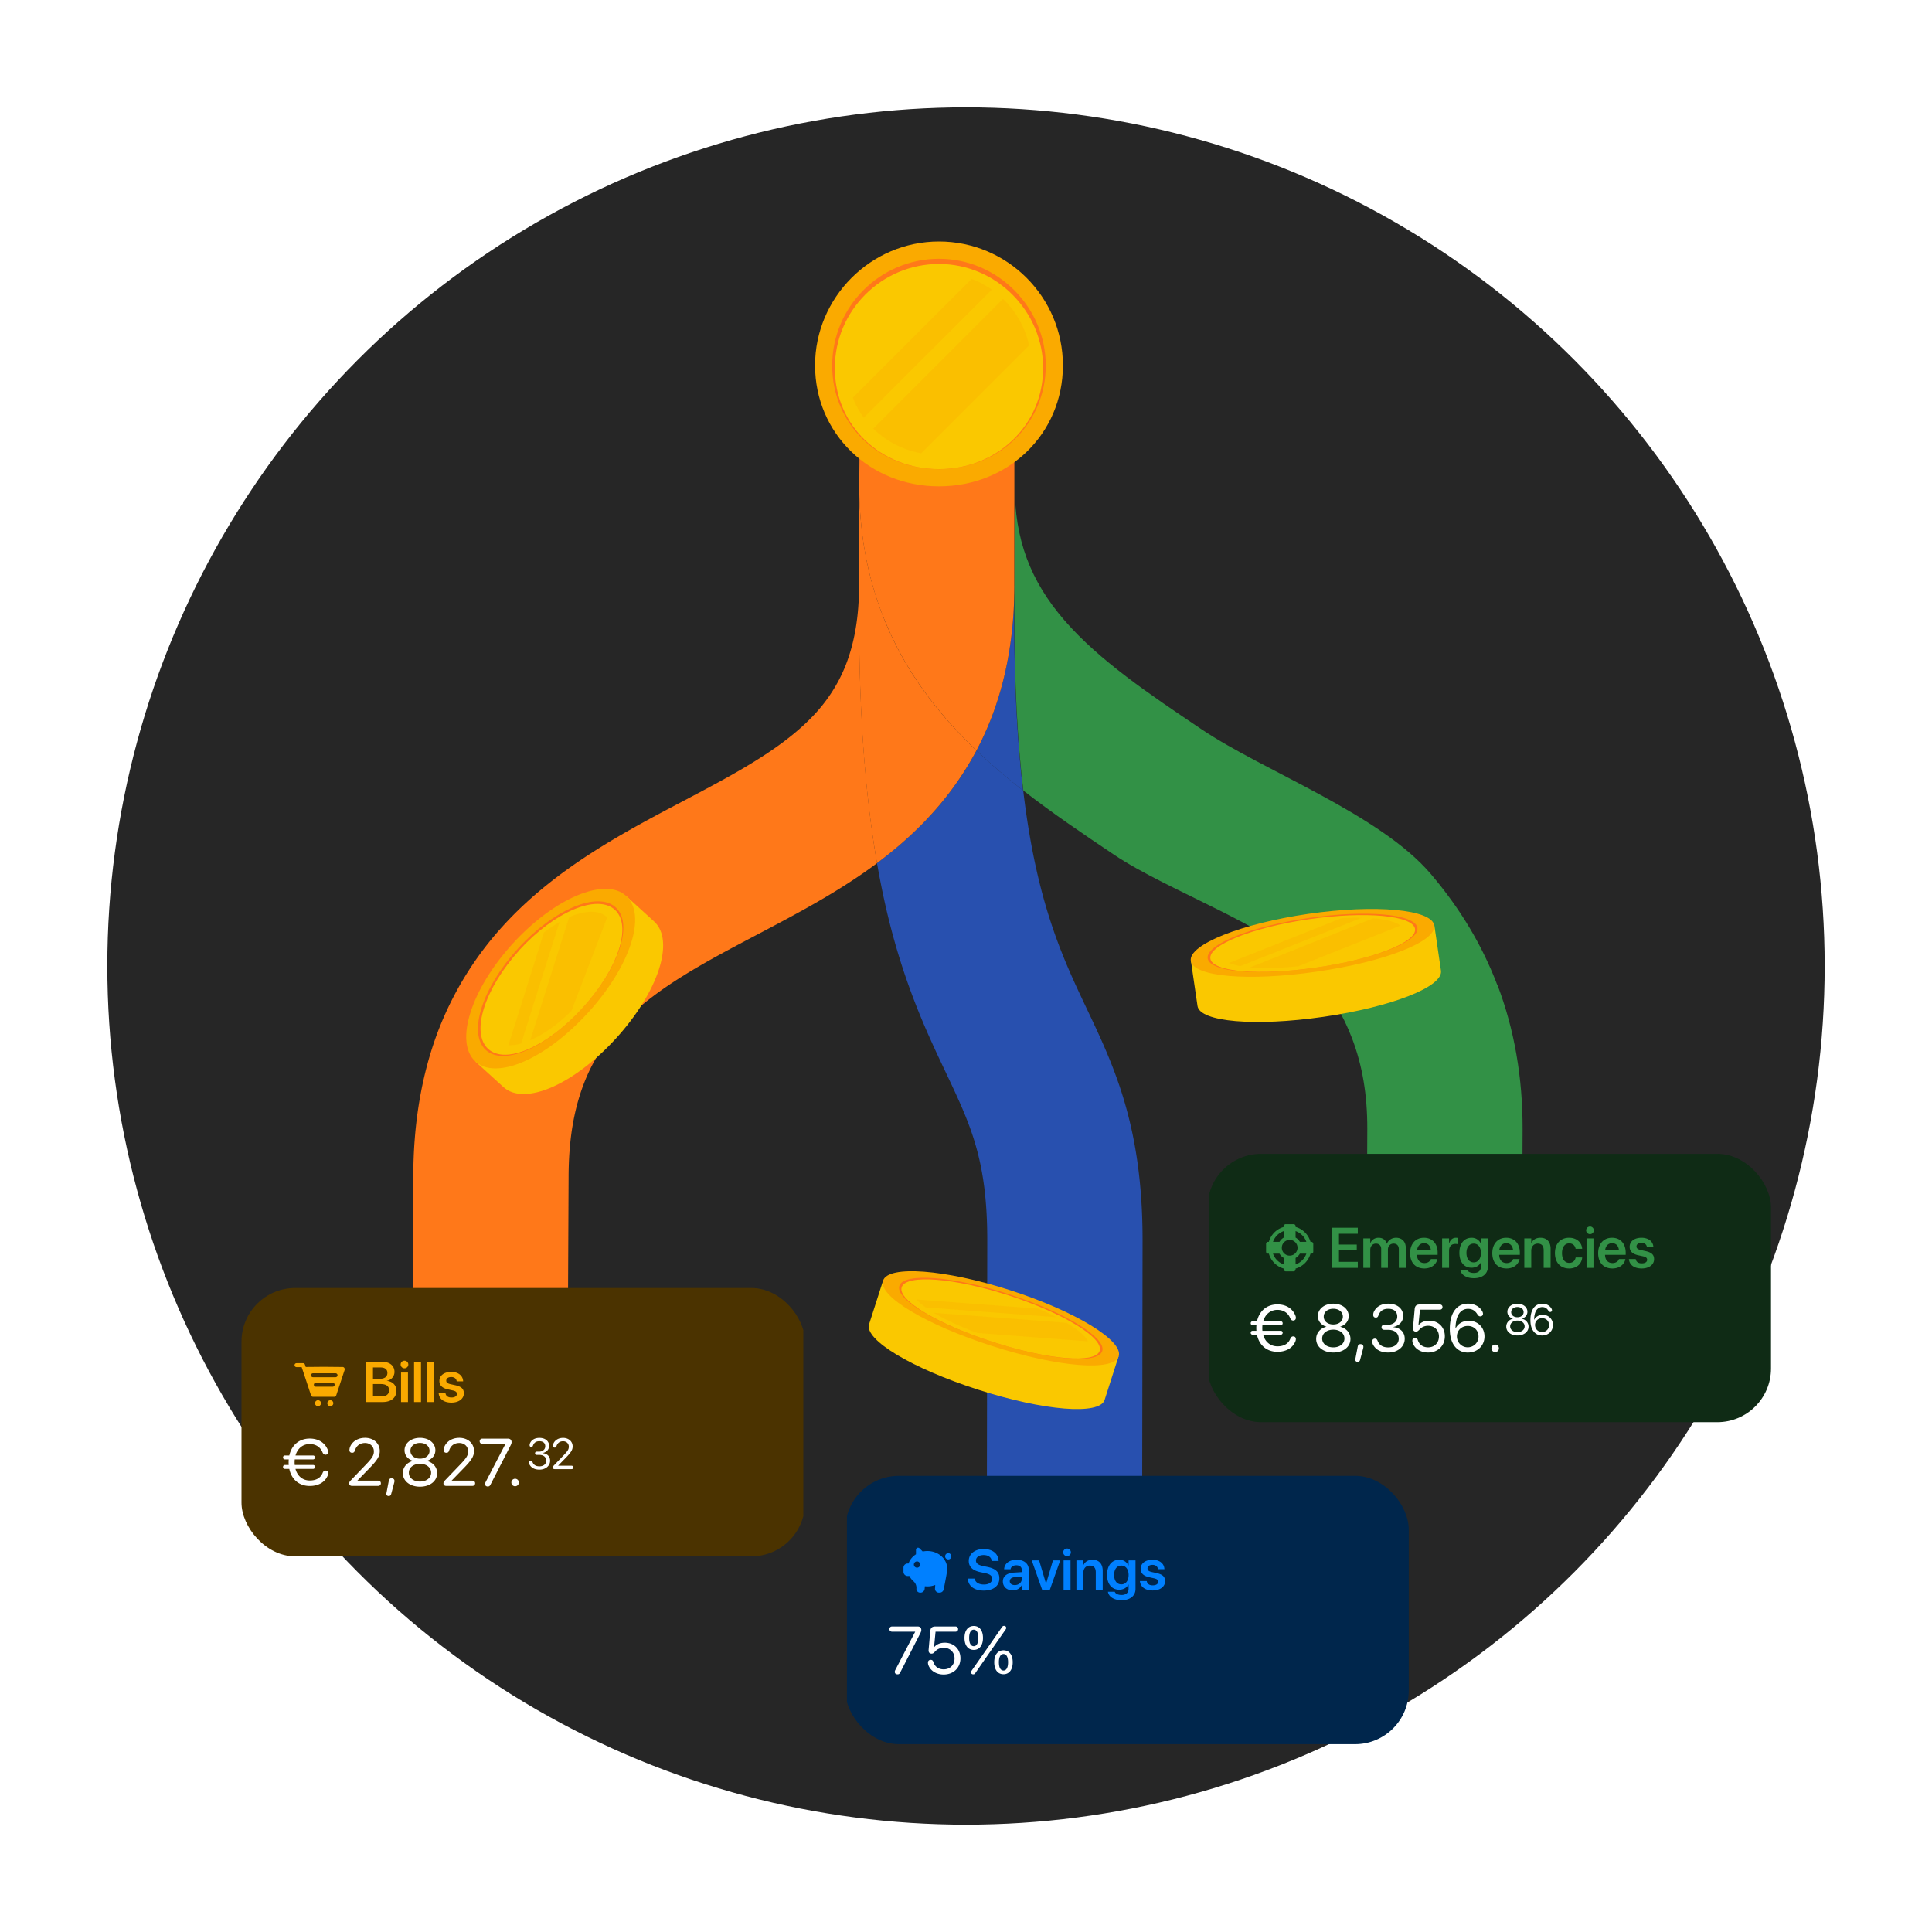 <svg xmlns="http://www.w3.org/2000/svg" width="576" height="576" fill="none"><g clip-path="url(#a)"><circle cx="288" cy="288" r="256" fill="#262626"/><path fill="#2850AF" d="M276.04 244.523a114.562 114.562 0 0 1-14.58 12.786c.88 5.011 1.86 9.826 2.94 14.443 5.12 21.703 12 36.225 17.54 47.906 7.5 15.824 12.44 26.261 12.4 50.392l-.18 117.851 46.3.099.18-117.851c.08-34.194-8.44-52.168-16.7-69.551-7.12-15.035-14.92-31.471-18.88-64.914-4.82-3.769-9.5-7.715-13.94-11.937a93.157 93.157 0 0 1-15.08 20.776Z"/><path fill="#2850AF" d="M302.421 174.676c-.04 14.68-2.44 28.136-7.12 40.014a84.597 84.597 0 0 1-4.2 9.057c4.44 4.242 9.12 8.188 13.92 11.937-1.7-14.285-2.7-31.688-2.64-53.411v-7.597h.04Z"/><path fill="#FF7819" d="M256.12 174.578c-.02 9.234-1.34 17.008-4 23.776-2.24 5.662-5.6 10.832-9.88 15.251-9.48 9.905-23.58 17.324-38.52 25.197-17.52 9.233-37.4 19.691-52.9 36.324a98.924 98.924 0 0 0-20.16 32.161c-4.9 12.825-7.42 27.445-7.44 43.447l-.22 46.051 46.3.099.22-46.052c.02-10.733 1.5-19.789 4.52-27.682a53.024 53.024 0 0 1 10.98-17.501c10.18-10.931 25-18.724 40.66-26.972 12.1-6.373 24.48-12.884 35.8-21.329-3.64-21.072-5.4-45.814-5.34-75.154v-7.596l-.02-.02Z"/><path fill="#FF7819" d="M276.04 244.524a93.617 93.617 0 0 0 15.08-20.776c-3.14-2.999-6.18-6.137-9.06-9.451-8.32-9.59-14.46-19.573-18.76-30.504-4.74-12.036-7.14-25.236-7.1-39.244l-.08 37.626c-.08 29.32 1.68 54.082 5.34 75.154 5.22-3.867 10.1-8.129 14.58-12.785v-.02Z"/><path fill="#FF7819" d="M263.301 183.793c4.3 10.931 10.44 20.914 18.76 30.503 2.88 3.315 5.9 6.452 9.06 9.451a90.437 90.437 0 0 0 4.18-9.056c4.7-11.878 7.1-25.334 7.12-40.014V88.336c-7.04-.592-12.7-.276-20.84 0-9.78.315-16.76 1.045-24.98 1.835l-.42 54.377c-.04 14.009 2.36 27.209 7.1 39.245h.02Z"/><path fill="#329146" d="M446.441 293.771c-4.54-11.917-11-22.749-19.78-33.108-15.2-17.955-49.98-30.799-68.4-43.21-15.72-10.576-30.58-20.579-40.88-32.477-10.3-11.878-14.9-24.347-14.86-40.329l-.08 37.626c-.06 21.724.94 39.126 2.64 53.411 8.74 6.827 17.92 13.003 26.96 19.08 16.56 11.148 47.9 21.703 59.02 34.805 5.4 6.373 9.34 12.923 12.04 20.007 3.08 8.089 4.56 16.889 4.54 26.912l-.24 55.759 46.3.099.24-55.759c.04-15.331-2.48-29.754-7.46-42.835l-.04.019Z"/><g clip-path="url(#b)"><path fill="#4B3300" d="M227.5 384H84c-6.627 0-12 5.373-12 12v56c0 6.627 5.373 12 12 12h143.5c6.627 0 12-5.373 12-12v-56c0-6.627-5.373-12-12-12Z"/><path fill="#FAAA00" fill-rule="evenodd" d="m90.272 408.57-.338-.983h-1.53a.585.585 0 0 1 0-1.17h1.892a.585.585 0 0 1 .607.392l.254.736 5.33-.048 5.653.051a.623.623 0 0 1 .62.682.618.618 0 0 1-.029.254l-2.49 7.529a.623.623 0 0 1-.61.427h-6.287a.623.623 0 0 1-.61-.427l-2.462-7.443Zm3.035 2.027h6.741a.585.585 0 0 0 0-1.17h-6.741a.584.584 0 1 0 0 1.17Zm.855 2.831h5.03a.585.585 0 0 0 0-1.17h-5.03a.585.585 0 0 0 0 1.17Zm4.352 5.814a.89.89 0 1 1 0-1.779.89.89 0 0 1 0 1.779Zm-3.673 0a.89.89 0 1 1 0-1.779.89.89 0 0 1 0 1.779Z" clip-rule="evenodd"/><path fill="#FAAA00" d="M109.054 418v-11.978h4.972c2.183 0 3.586 1.179 3.586 2.997v.016c0 1.287-.971 2.441-2.258 2.615v.041c1.686.15 2.831 1.329 2.831 2.906v.016c0 2.092-1.552 3.387-4.109 3.387h-5.022Zm4.433-10.31h-2.291v3.395h1.926c1.544 0 2.374-.63 2.374-1.759v-.017c0-1.038-.739-1.619-2.009-1.619Zm-.025 4.948h-2.266v3.694h2.39c1.569 0 2.416-.64 2.416-1.843v-.017c0-1.203-.863-1.834-2.54-1.834Zm7.139-4.699a1.14 1.14 0 0 1-1.154-1.128c0-.631.506-1.138 1.154-1.138a1.133 1.133 0 1 1 0 2.266ZM119.563 418v-8.799h2.067V418h-2.067Zm3.885 0v-11.978h2.067V418h-2.067Zm3.885 0v-11.978h2.066V418h-2.066Zm7.263.174c-2.308 0-3.628-1.095-3.81-2.731l-.009-.074h2.034l.017.074c.157.756.73 1.204 1.776 1.204 1.004 0 1.61-.407 1.61-1.054v-.009c0-.531-.307-.83-1.22-1.037l-1.461-.324c-1.685-.373-2.532-1.195-2.532-2.498v-.009c0-1.61 1.403-2.697 3.528-2.697 2.192 0 3.47 1.203 3.545 2.722l.008.092h-1.926l-.008-.067c-.091-.705-.656-1.22-1.619-1.22-.913 0-1.486.423-1.486 1.071v.008c0 .506.341.838 1.254 1.046l1.469.324c1.818.406 2.524 1.12 2.524 2.399v.008c0 1.66-1.536 2.772-3.694 2.772Z"/><path fill="#fff" d="M84.947 437.932a.571.571 0 0 1-.566-.586c0-.342.244-.586.566-.586h1.133c-.02-.264-.03-.537-.03-.811 0-.293.01-.576.04-.849h-1.143a.571.571 0 0 1-.566-.586c0-.342.244-.586.566-.586h1.309c.683-3.115 2.978-5.039 6.094-5.039 2.617 0 4.54 1.279 5.36 3.34.099.234.138.478.138.673 0 .479-.323.801-.791.801-.42 0-.713-.234-.909-.722-.654-1.622-2.1-2.461-3.798-2.461-2.051 0-3.633 1.289-4.248 3.408h5.234c.332 0 .576.244.576.586a.573.573 0 0 1-.576.586h-5.459c-.02.273-.04.556-.04.849 0 .283.01.547.04.811h5.459c.332 0 .576.244.576.586a.573.573 0 0 1-.576.586h-5.244c.586 2.158 2.177 3.457 4.267 3.457 1.7 0 3.164-.616 3.819-2.237.195-.488.469-.722.888-.722.47 0 .772.302.772.781 0 .195-.03.439-.127.674-.87 2.178-3.018 3.135-5.361 3.135-3.155 0-5.44-1.924-6.104-5.088h-1.299ZM104.962 443c-.518 0-.85-.283-.85-.723 0-.361.079-.517.498-.957l4.512-4.707c1.895-1.982 2.344-2.734 2.344-3.916 0-1.435-1.104-2.49-2.617-2.49-1.524 0-2.588.791-3.067 2.305-.117.361-.312.615-.791.615-.517 0-.81-.322-.81-.781 0-.127.01-.235.029-.352.205-1.445 1.758-3.32 4.639-3.32 2.539 0 4.375 1.641 4.375 3.916 0 1.543-.703 2.705-3.115 5.176l-3.536 3.632v.04h6.153c.498 0 .83.312.83.781 0 .469-.332.781-.83.781h-7.764Zm11.795-2.266c.498 0 .849.293.849.772 0 .176-.019.322-.078.537l-.898 3.359c-.108.42-.332.616-.743.616-.39 0-.693-.225-.693-.616 0-.146.02-.244.029-.302l.694-3.623c.107-.537.381-.743.84-.743Zm8.454 2.5c-2.978 0-5.107-1.689-5.107-4.043 0-1.757 1.211-3.203 3.027-3.623v-.039c-1.553-.478-2.519-1.67-2.519-3.154 0-2.129 1.953-3.701 4.599-3.701 2.666 0 4.59 1.562 4.59 3.711 0 1.465-.947 2.646-2.51 3.144v.039c1.827.43 3.037 1.875 3.037 3.623 0 2.364-2.128 4.043-5.117 4.043Zm0-8.359c1.67 0 2.852-.967 2.852-2.334 0-1.387-1.172-2.353-2.852-2.353-1.679 0-2.851.976-2.851 2.353 0 1.367 1.172 2.334 2.851 2.334Zm0 6.826c1.944 0 3.321-1.103 3.321-2.636 0-1.553-1.377-2.647-3.321-2.647-1.933 0-3.32 1.104-3.32 2.647 0 1.533 1.387 2.636 3.32 2.636ZM133.06 443c-.517 0-.849-.283-.849-.723 0-.361.078-.517.498-.957l4.512-4.707c1.894-1.982 2.343-2.734 2.343-3.916 0-1.435-1.103-2.49-2.617-2.49-1.523 0-2.588.791-3.066 2.305-.117.361-.313.615-.791.615-.518 0-.811-.322-.811-.781 0-.127.01-.235.03-.352.205-1.445 1.757-3.32 4.638-3.32 2.539 0 4.375 1.641 4.375 3.916 0 1.543-.703 2.705-3.115 5.176l-3.535 3.632v.04h6.152c.498 0 .83.312.83.781 0 .469-.332.781-.83.781h-7.764Zm12.361.176c-.478 0-.81-.283-.81-.723 0-.195.039-.342.156-.566l5.918-11.377v-.039h-6.846c-.478 0-.83-.303-.83-.781 0-.479.352-.782.83-.782h7.579c.703 0 1.103.391 1.103 1.065 0 .332-.117.605-.381 1.123l-5.928 11.572c-.185.361-.41.508-.791.508Zm8.152-.078a1.1 1.1 0 0 1-1.113-1.114 1.1 1.1 0 0 1 1.113-1.113 1.1 1.1 0 0 1 1.114 1.113c0 .625-.489 1.114-1.114 1.114Zm7.255-4.946c-1.365 0-2.355-.488-2.908-1.428a1.409 1.409 0 0 1-.209-.73c0-.317.197-.533.527-.533.26 0 .406.14.527.451.304.787.958 1.25 2.063 1.25 1.206 0 2.012-.685 2.018-1.644.007-1.13-.8-1.765-2.088-1.765h-.73c-.305 0-.514-.196-.514-.482s.209-.482.514-.482h.679c1.092 0 1.854-.673 1.854-1.587 0-.908-.572-1.524-1.746-1.524-1.009 0-1.562.425-1.892 1.257-.114.33-.228.451-.514.451-.324 0-.508-.191-.508-.521 0-.26.058-.489.191-.736.482-.914 1.453-1.441 2.723-1.441 1.834 0 2.895 1.054 2.895 2.361 0 1.136-.794 1.917-1.943 2.158v.026c1.333.114 2.241.946 2.241 2.247 0 1.574-1.384 2.672-3.18 2.672Zm4.529-.152c-.337 0-.553-.184-.553-.47 0-.235.051-.336.324-.622l2.933-3.059c1.231-1.289 1.523-1.778 1.523-2.546 0-.933-.717-1.618-1.701-1.618-.99 0-1.682.514-1.993 1.498-.076.234-.203.399-.514.399-.337 0-.527-.209-.527-.507 0-.083.006-.153.019-.229.133-.939 1.142-2.158 3.015-2.158 1.65 0 2.844 1.066 2.844 2.545 0 1.003-.457 1.759-2.025 3.365l-2.298 2.361v.025h3.999c.324 0 .54.203.54.508s-.216.508-.54.508h-5.046Z"/></g><g filter="url(#c)"><path fill="#FAC800" d="M331.035 379.542c-4.157-4.779-16.125-11.045-30.924-15.804-14.8-4.759-28.193-6.607-34.358-5.161l-2.47-.803-4.177 13.033c-1.486 4.618 12.792 13.173 32.47 19.499 19.7 6.325 36.286 7.671 37.752 3.052l4.177-13.033-2.47-.803v.02Z"/><path fill="#FAAA00" d="M295.752 377.293c-19.699-6.326-33.956-14.881-32.47-19.499 1.486-4.639 18.454-3.374 37.832 2.851 19.357 6.225 33.896 15.061 32.41 19.7-1.486 4.619-18.073 3.273-37.752-3.052h-.02Z"/><path fill="#FF7819" d="M300.713 361.81c-16.687-5.362-31.306-6.466-32.591-2.45-1.265 3.956 11.024 11.306 27.992 16.768 16.968 5.442 31.245 6.627 32.51 2.671 1.286-3.996-11.245-11.627-27.932-16.969l.021-.02Z"/><path fill="#FAC800" d="M300.613 362.172c-16.265-5.222-30.522-6.306-31.788-2.39-1.245 3.856 10.764 11.025 27.31 16.346 16.546 5.322 30.482 6.466 31.707 2.611 1.245-3.896-10.964-11.326-27.229-16.567Z"/><path fill="#FAAA00" fill-opacity=".3" d="m315.03 368.718-39.076-2.932c-1.145-.823-2.069-1.626-2.691-2.369l36.245 2.731a76.051 76.051 0 0 1 5.522 2.57Zm9.338 7.189-32.992-2.49c-5.161-1.928-9.659-4.016-12.992-6.024l39.599 2.972c3.373 2.008 5.642 3.956 6.385 5.542Z"/></g><g filter="url(#d)"><path fill="#FAC800" d="M425.084 252.297c-5.802-2.433-19.246-2.838-34.531-.623-15.285 2.214-28.075 6.394-32.941 10.387l-2.558.375 1.966 13.476c.686 4.773 17.187 6.177 37.525 3.244 20.37-2.963 35.748-8.984 35.062-13.757l-1.965-13.476-2.558.374Z"/><path fill="#FAAA00" d="M392.548 265.68c-20.37 2.963-36.84 1.528-37.526-3.245-.687-4.804 15.035-11.074 35.03-13.975s36.871-1.341 37.557 3.463c.686 4.772-14.723 10.824-35.061 13.757Z"/><path fill="#FF7819" d="M390.242 249.675c-17.25 2.496-30.788 7.893-30.195 12.042.592 4.086 14.785 5.303 32.316 2.745 17.531-2.558 30.819-7.737 30.227-11.823-.593-4.149-15.129-5.459-32.379-2.964h.031Z"/><path fill="#FAC800" d="M390.303 250.049c-16.813 2.434-30.039 7.705-29.446 11.73.561 3.993 14.442 5.147 31.536 2.682 17.094-2.464 30.04-7.549 29.478-11.511-.592-4.024-14.754-5.334-31.568-2.901Z"/><path fill="#FAAA00" fill-opacity=".3" d="m406.026 249.614-36.185 14.412c-1.372-.25-2.526-.53-3.4-.936l33.564-13.382c2.153-.094 4.18-.156 6.021-.094Zm11.51 2.339-30.476 12.135c-5.491.562-10.45.655-14.318.312l36.683-14.63c3.9.343 6.769 1.092 8.111 2.183Z"/></g><g filter="url(#e)"><path fill="#FAC800" d="M185.09 244.844c-7.51-.206-18.617 5.974-28.092 16.384-9.475 10.394-14.593 22.024-13.689 29.503l-1.585 1.743 8.366 7.622c6.243 5.688 20.994-.713 33.59-14.546 12.596-13.833 17.587-29.123 11.345-34.812l-8.366-7.621-1.585 1.743.016-.016Z"/><path fill="#FAAA00" d="M175.315 277.912c-12.597 13.833-27.364 20.234-33.59 14.546-6.291-5.72-1.315-21.454 11.075-35.065 12.39-13.611 27.585-20.028 33.875-14.292 6.243 5.688 1.252 20.963-11.344 34.811h-.016Z"/><path fill="#FF7819" d="M154.382 258.835c-10.679 11.726-14.957 25.273-9.539 30.217 5.34 4.864 18.031-.666 28.885-12.581 10.853-11.932 15.178-25.067 9.839-29.947-5.419-4.928-18.506.586-29.185 12.311Z"/><path fill="#FAC800" d="M154.859 259.279c-10.41 11.44-14.593 24.655-9.301 29.456 5.213 4.737 17.588-.65 28.172-12.28 10.584-11.631 14.798-24.449 9.585-29.203-5.276-4.817-18.046.571-28.472 12.011l.016.016Z"/><path fill="#FAAA00" fill-opacity=".3" d="m166.824 250.896-11.439 36.222c-1.379.396-2.662.57-3.835.523l10.616-33.623c1.569-1.22 3.121-2.266 4.658-3.122Zm14.211-1.377-10.679 27.919c-4.088 4.04-8.398 7.051-12.28 8.714l11.598-36.697c4.706-2.075 8.842-2.25 11.234-.063.048.032.079.079.127.127Z"/></g><g filter="url(#f)"><path fill="#FAAA00" d="M279.945 121C259.232 121 243 105.17 243 84.947S259.574 48 279.945 48c20.372 0 36.946 16.575 36.946 36.947 0 20.372-16.232 36.053-36.946 36.053Z"/><path fill="#FF7819" d="M279.945 53.153c-17.557 0-31.838 14.28-31.838 31.838s13.983 30.886 31.838 30.886 31.838-13.566 31.838-30.886c0-17.319-14.281-31.838-31.838-31.838Z"/><path fill="#FAC800" d="M279.945 54.701c-17.125 0-31.048 13.924-31.048 31.05s13.64 30.111 31.048 30.111c17.408 0 31.049-13.224 31.049-30.111s-13.924-31.05-31.049-31.05Z"/><path fill="#FAAA00" fill-opacity=".3" d="m295.715 62.356-38.181 38.183a24.772 24.772 0 0 1-3.276-5.972l35.411-35.413a26.088 26.088 0 0 1 6.046 3.202Zm11.094 16.634-32.165 32.166c-5.554-1.027-10.498-3.633-14.31-7.371l38.702-38.704c3.842 3.708 6.612 8.503 7.773 13.909Z"/></g><g clip-path="url(#g)"><path fill="#00264C" d="M408 440H264.5c-6.627 0-12 5.373-12 12v56c0 6.627 5.373 12 12 12H408c6.627 0 12-5.373 12-12v-56c0-6.627-5.373-12-12-12Z"/><path fill="#0080FF" fill-rule="evenodd" d="M275.099 462.564c.449-.098.918-.15 1.401-.15 3.257 0 5.897 2.362 5.897 5.276 0 .205-.013.407-.039.606a31.966 31.966 0 0 1-.301 1.881c-.167.916-.401 2.133-.702 3.651-.115.581-.625 1-1.218 1h-.223a1.16 1.16 0 0 1-1.157-1.239l.072-1.051a6.482 6.482 0 0 1-3.087.384l-.07.777a1.241 1.241 0 0 1-1.236 1.129h-.108a1.112 1.112 0 0 1-1.11-1.179l.008-.13a2.598 2.598 0 0 0-.837-2.047 5.334 5.334 0 0 1-1.264-1.61h-.521a1.242 1.242 0 0 1-1.242-1.241v-1.242c0-.685.556-1.241 1.242-1.241h.259c.385-1.122 1.178-2.085 2.223-2.75v-1.338a.62.62 0 0 1 1.06-.439l.953.953Zm-1.702 4.815a.93.93 0 1 0 0-1.861.93.93 0 0 0 0 1.861Zm9.31-2.455a.931.931 0 1 1 0-1.862.931.931 0 0 1 0 1.862Z" clip-rule="evenodd"/><path fill="#0080FF" d="M293.263 474.208c-2.748 0-4.557-1.295-4.699-3.445l-.008-.125h2.05l.017.1c.158 1.029 1.212 1.668 2.714 1.668 1.511 0 2.457-.672 2.457-1.701v-.009c0-.896-.622-1.378-2.166-1.701l-1.287-.266c-2.357-.49-3.519-1.585-3.519-3.37v-.008c.008-2.109 1.859-3.537 4.441-3.537 2.614 0 4.324 1.378 4.449 3.429l.008.141h-2.05l-.017-.1c-.141-1.046-1.062-1.668-2.407-1.668-1.403.008-2.274.664-2.274 1.618v.009c0 .846.655 1.344 2.1 1.643l1.295.266c2.49.515 3.577 1.527 3.577 3.395v.008c0 2.233-1.759 3.653-4.681 3.653Zm8.674-.059c-1.76 0-2.947-1.087-2.947-2.656v-.016c0-1.561 1.212-2.499 3.345-2.632l2.3-.141v-.606c0-.888-.581-1.428-1.627-1.428-.98 0-1.577.457-1.71 1.104l-.017.075h-1.917l.008-.099c.125-1.561 1.478-2.731 3.711-2.731 2.199 0 3.619 1.162 3.619 2.93V474h-2.067v-1.353h-.05c-.506.921-1.486 1.502-2.648 1.502Zm-.888-2.739c0 .722.597 1.162 1.502 1.162 1.187 0 2.084-.788 2.084-1.834v-.664l-2.009.124c-1.021.067-1.577.507-1.577 1.204v.008Zm9.662 2.59-3.113-8.799h2.2l2.042 6.882h.05l2.033-6.882h2.159L312.985 474h-2.274Zm7.421-10.061a1.14 1.14 0 0 1-1.154-1.128c0-.631.506-1.138 1.154-1.138a1.133 1.133 0 1 1 0 2.266ZM317.094 474v-8.799h2.067V474h-2.067Zm3.827 0v-8.799h2.067v1.378h.041c.457-.946 1.353-1.56 2.69-1.56 1.934 0 3.038 1.245 3.038 3.287V474h-2.067v-5.279c0-1.254-.581-1.959-1.76-1.959-1.187 0-1.942.863-1.942 2.133V474h-2.067Zm13.464 3.08c-2.333 0-3.802-1.063-4.051-2.441l-.017-.075h2.034l.025.067c.224.506.93.888 2.009.888 1.344 0 2.083-.714 2.083-1.834v-1.27h-.041c-.49.938-1.486 1.535-2.748 1.535-2.208 0-3.627-1.693-3.627-4.432v-.009c0-2.78 1.436-4.49 3.66-4.49 1.246 0 2.208.664 2.706 1.676h.05v-1.494h2.067v8.55c0 1.992-1.602 3.329-4.15 3.329Zm-.058-4.724c1.286 0 2.15-1.087 2.15-2.797v-.008c0-1.702-.872-2.789-2.15-2.789-1.328 0-2.167 1.071-2.167 2.78v.009c0 1.735.839 2.805 2.167 2.805Zm9.338 1.818c-2.308 0-3.627-1.095-3.81-2.731l-.008-.074h2.033l.017.074c.158.756.73 1.204 1.776 1.204 1.005 0 1.611-.407 1.611-1.054v-.009c0-.531-.307-.83-1.221-1.037l-1.46-.324c-1.686-.373-2.532-1.195-2.532-2.498v-.009c0-1.61 1.403-2.697 3.528-2.697 2.191 0 3.469 1.203 3.544 2.722l.008.092h-1.925l-.009-.067c-.091-.705-.655-1.22-1.618-1.22-.913 0-1.486.423-1.486 1.071v.008c0 .506.34.838 1.253 1.046l1.469.324c1.818.406 2.524 1.12 2.524 2.399v.008c0 1.66-1.536 2.772-3.694 2.772Z"/><path fill="#fff" d="M267.576 499.176c-.478 0-.81-.283-.81-.723 0-.195.039-.342.156-.566l5.918-11.377v-.039h-6.846c-.478 0-.83-.303-.83-.781 0-.479.352-.782.83-.782h7.578c.703 0 1.104.391 1.104 1.065 0 .332-.117.605-.381 1.123l-5.928 11.572c-.185.361-.41.508-.791.508Zm13.748.058c-2.061 0-3.799-1.025-4.463-2.617a2.268 2.268 0 0 1-.205-.937c0-.498.322-.821.82-.821.43 0 .664.196.82.694.43 1.367 1.534 2.138 3.067 2.138 1.894 0 3.222-1.337 3.222-3.251 0-1.856-1.347-3.174-3.232-3.174-.967 0-1.865.361-2.451.986-.625.664-.772.752-1.211.752-.547 0-.85-.4-.85-.908 0-.078 0-.137.01-.225l.498-5.586c.088-.986.547-1.377 1.582-1.377h5.889c.498 0 .83.313.83.782 0 .468-.332.781-.83.781h-5.899l-.449 4.629h.039c.635-.86 1.797-1.348 3.174-1.348 2.725 0 4.658 1.924 4.658 4.639 0 2.841-2.07 4.843-5.019 4.843Zm8.835-.058c-.381 0-.664-.235-.664-.586 0-.176.049-.322.157-.469l4.58-6.553 4.453-6.416c.234-.341.4-.42.674-.42.332 0 .625.245.625.577 0 .175-.04.312-.147.459l-4.443 6.386-4.59 6.612c-.215.312-.371.41-.645.41Zm.147-7.285c-1.719 0-2.754-1.368-2.754-3.575 0-2.197 1.045-3.554 2.754-3.554s2.754 1.347 2.754 3.554c0 2.198-1.035 3.575-2.754 3.575Zm0-1.104c.869 0 1.367-.889 1.367-2.471 0-1.572-.508-2.451-1.367-2.451-.86 0-1.367.889-1.367 2.451 0 1.582.498 2.471 1.367 2.471Zm8.867 8.36c-1.719 0-2.754-1.368-2.754-3.575 0-2.197 1.045-3.554 2.754-3.554s2.754 1.347 2.754 3.554c0 2.198-1.035 3.575-2.754 3.575Zm0-1.104c.869 0 1.367-.889 1.367-2.471 0-1.572-.508-2.451-1.367-2.451s-1.367.889-1.367 2.451c0 1.582.498 2.471 1.367 2.471Z"/></g><g clip-path="url(#h)"><path fill="#0F2B15" d="M516 344H372.5c-6.627 0-12 5.373-12 12v56c0 6.627 5.373 12 12 12H516c6.627 0 12-5.373 12-12v-56c0-6.627-5.373-12-12-12Z"/><path fill="#329146" fill-rule="evenodd" d="M390.949 370.241h-.243a6.427 6.427 0 0 0-4.447-4.447v-.242a.586.586 0 0 0-.586-.587h-2.345a.586.586 0 0 0-.586.587v.242a6.427 6.427 0 0 0-4.447 4.447h-.243a.586.586 0 0 0-.586.586v2.345c0 .324.262.586.586.586h.243a6.424 6.424 0 0 0 4.447 4.447v.243c0 .324.262.586.586.586h2.345a.586.586 0 0 0 .586-.586v-.243a6.424 6.424 0 0 0 4.447-4.447h.243a.586.586 0 0 0 .586-.586v-2.345a.586.586 0 0 0-.586-.586Zm-6.449 4.104a2.347 2.347 0 0 1-2.344-2.345 2.347 2.347 0 0 1 2.344-2.345 2.347 2.347 0 0 1 2.345 2.345 2.347 2.347 0 0 1-2.345 2.345Zm4.973-4.104h-1.931a3.536 3.536 0 0 0-1.283-1.282v-1.931a5.244 5.244 0 0 1 3.214 3.213Zm-6.731-3.213v1.931a3.528 3.528 0 0 0-1.283 1.282h-1.931a5.244 5.244 0 0 1 3.214-3.213Zm-3.214 6.73h1.931c.308.532.751.975 1.283 1.283v1.931a5.248 5.248 0 0 1-3.214-3.214Zm6.731 3.214v-1.931a3.531 3.531 0 0 0 1.283-1.283h1.931a5.248 5.248 0 0 1-3.214 3.214Z" clip-rule="evenodd"/><path fill="#329146" d="M397.054 378v-11.978h7.753v1.801h-5.611v3.229h5.304v1.735h-5.304v3.412h5.611V378h-7.753Zm9.405 0v-8.799h2.067v1.411h.041c.374-.963 1.279-1.593 2.441-1.593 1.228 0 2.117.647 2.44 1.776h.05c.423-1.096 1.469-1.776 2.739-1.776 1.735 0 2.872 1.178 2.872 2.938V378h-2.067v-5.528c0-1.088-.564-1.71-1.577-1.71-.996 0-1.676.738-1.676 1.801V378h-2.009v-5.636c0-.988-.598-1.602-1.561-1.602-.996 0-1.693.78-1.693 1.851V378h-2.067Zm18.179.174c-2.64 0-4.234-1.751-4.234-4.549v-.008c0-2.772 1.619-4.598 4.134-4.598 2.515 0 4.076 1.768 4.076 4.424v.664h-6.159c.033 1.544.879 2.457 2.224 2.457 1.029 0 1.702-.548 1.901-1.137l.017-.058h1.934l-.025.091c-.274 1.353-1.569 2.714-3.868 2.714Zm-.075-7.537c-1.096 0-1.917.739-2.084 2.092h4.126c-.149-1.395-.946-2.092-2.042-2.092ZM429.95 378v-8.799h2.067v1.519h.042c.274-1.062 1.004-1.701 2.017-1.701.257 0 .498.041.655.083v1.867c-.174-.066-.489-.116-.838-.116-1.17 0-1.876.739-1.876 2.042V378h-2.067Zm9.48 3.08c-2.333 0-3.802-1.063-4.051-2.441l-.017-.075h2.034l.025.067c.224.506.93.888 2.009.888 1.344 0 2.083-.714 2.083-1.834v-1.27h-.041c-.49.938-1.486 1.535-2.748 1.535-2.208 0-3.627-1.693-3.627-4.432v-.009c0-2.78 1.436-4.49 3.66-4.49 1.245 0 2.208.664 2.706 1.676h.05v-1.494h2.067v8.55c0 1.992-1.602 3.329-4.15 3.329Zm-.058-4.724c1.286 0 2.149-1.087 2.149-2.797v-.008c0-1.702-.871-2.789-2.149-2.789-1.329 0-2.167 1.071-2.167 2.78v.009c0 1.735.838 2.805 2.167 2.805Zm9.77 1.818c-2.64 0-4.234-1.751-4.234-4.549v-.008c0-2.772 1.619-4.598 4.134-4.598 2.515 0 4.076 1.768 4.076 4.424v.664h-6.16c.034 1.544.88 2.457 2.225 2.457 1.029 0 1.702-.548 1.901-1.137l.017-.058h1.934l-.025.091c-.274 1.353-1.569 2.714-3.868 2.714Zm-.075-7.537c-1.096 0-1.918.739-2.084 2.092h4.126c-.15-1.395-.946-2.092-2.042-2.092Zm5.387 7.363v-8.799h2.067v1.378h.041c.457-.946 1.354-1.56 2.69-1.56 1.934 0 3.038 1.245 3.038 3.287V378h-2.067v-5.279c0-1.254-.581-1.959-1.76-1.959-1.187 0-1.942.863-1.942 2.133V378h-2.067Zm13.381.174c-2.615 0-4.25-1.759-4.25-4.582v-.008c0-2.806 1.66-4.565 4.225-4.565 2.316 0 3.76 1.469 3.885 3.229l.008.066h-1.951l-.016-.075c-.174-.855-.805-1.544-1.901-1.544-1.303 0-2.142 1.104-2.142 2.906v.008c0 1.834.847 2.897 2.15 2.897 1.046 0 1.71-.623 1.901-1.544l.017-.075h1.95l-.008.058c-.158 1.835-1.643 3.229-3.868 3.229Zm6.209-10.235a1.14 1.14 0 0 1-1.154-1.128c0-.631.506-1.138 1.154-1.138a1.133 1.133 0 1 1 0 2.266ZM473.006 378v-8.799h2.067V378h-2.067Zm7.695.174c-2.639 0-4.233-1.751-4.233-4.549v-.008c0-2.772 1.618-4.598 4.134-4.598 2.515 0 4.075 1.768 4.075 4.424v.664h-6.159c.033 1.544.88 2.457 2.225 2.457 1.029 0 1.701-.548 1.901-1.137l.016-.058h1.934l-.025.091c-.274 1.353-1.569 2.714-3.868 2.714Zm-.075-7.537c-1.095 0-1.917.739-2.083 2.092h4.125c-.149-1.395-.946-2.092-2.042-2.092Zm8.824 7.537c-2.307 0-3.627-1.095-3.81-2.731l-.008-.074h2.034l.016.074c.158.756.731 1.204 1.776 1.204 1.005 0 1.611-.407 1.611-1.054v-.009c0-.531-.307-.83-1.22-1.037l-1.461-.324c-1.685-.373-2.532-1.195-2.532-2.498v-.009c0-1.61 1.403-2.697 3.528-2.697 2.191 0 3.47 1.203 3.544 2.722l.009.092h-1.926l-.009-.067c-.091-.705-.655-1.22-1.618-1.22-.913 0-1.486.423-1.486 1.071v.008c0 .506.34.838 1.253 1.046l1.47.324c1.817.406 2.523 1.12 2.523 2.399v.008c0 1.66-1.536 2.772-3.694 2.772Z"/><path fill="#fff" d="M373.447 397.932a.571.571 0 0 1-.566-.586c0-.342.244-.586.566-.586h1.133c-.02-.264-.029-.537-.029-.811a7.8 7.8 0 0 1 .039-.849h-1.143a.571.571 0 0 1-.566-.586c0-.342.244-.586.566-.586h1.309c.683-3.116 2.978-5.039 6.094-5.039 2.617 0 4.541 1.279 5.361 3.339a1.8 1.8 0 0 1 .137.674c0 .479-.323.801-.791.801-.42 0-.713-.234-.909-.723-.654-1.621-2.099-2.461-3.798-2.461-2.051 0-3.633 1.29-4.248 3.409h5.234c.332 0 .576.244.576.586a.573.573 0 0 1-.576.586h-5.459c-.02.273-.039.556-.039.849 0 .283.01.547.039.811h5.459c.332 0 .576.244.576.586a.573.573 0 0 1-.576.586h-5.244c.586 2.158 2.177 3.457 4.267 3.457 1.7 0 3.164-.616 3.819-2.237.195-.488.468-.722.888-.722.469 0 .772.302.772.781 0 .195-.029.439-.127.674-.869 2.177-3.018 3.134-5.361 3.134-3.155 0-5.44-1.923-6.104-5.087h-1.299Zm24.058 5.302c-2.978 0-5.107-1.689-5.107-4.043 0-1.757 1.211-3.203 3.027-3.623v-.039c-1.553-.478-2.52-1.67-2.52-3.154 0-2.129 1.954-3.701 4.6-3.701 2.666 0 4.59 1.562 4.59 3.711 0 1.465-.947 2.646-2.51 3.144v.039c1.826.43 3.037 1.875 3.037 3.623 0 2.364-2.129 4.043-5.117 4.043Zm0-8.359c1.67 0 2.852-.967 2.852-2.334 0-1.387-1.172-2.354-2.852-2.354s-2.852.977-2.852 2.354c0 1.367 1.172 2.334 2.852 2.334Zm0 6.826c1.943 0 3.32-1.103 3.32-2.637 0-1.552-1.377-2.646-3.32-2.646-1.934 0-3.32 1.103-3.32 2.646 0 1.534 1.386 2.637 3.32 2.637Zm8.123-.967c.498 0 .849.293.849.772 0 .176-.019.322-.078.537l-.898 3.359c-.108.42-.332.616-.742.616-.391 0-.694-.225-.694-.616 0-.146.02-.244.029-.302l.694-3.623c.107-.538.381-.743.84-.743Zm8.279 2.5c-2.1 0-3.623-.752-4.473-2.197-.225-.391-.322-.742-.322-1.123 0-.488.302-.82.81-.82.401 0 .625.215.811.693.469 1.211 1.474 1.924 3.174 1.924 1.855 0 3.095-1.055 3.105-2.529.01-1.739-1.23-2.715-3.213-2.715h-1.123c-.469 0-.791-.303-.791-.742 0-.44.322-.743.791-.743h1.045c1.68 0 2.852-1.035 2.852-2.441 0-1.397-.879-2.344-2.686-2.344-1.553 0-2.402.655-2.91 1.934-.176.508-.352.693-.791.693-.498 0-.781-.293-.781-.801 0-.4.088-.752.293-1.132.742-1.407 2.236-2.217 4.189-2.217 2.822 0 4.453 1.621 4.453 3.633 0 1.748-1.221 2.949-2.988 3.32v.039c2.051.176 3.447 1.455 3.447 3.457 0 2.422-2.129 4.111-4.892 4.111Zm11.833 0c-2.06 0-3.799-1.025-4.463-2.617a2.272 2.272 0 0 1-.205-.937c0-.498.322-.821.821-.821.429 0 .664.196.82.694.43 1.367 1.533 2.138 3.066 2.138 1.895 0 3.223-1.338 3.223-3.252 0-1.855-1.348-3.173-3.233-3.173-.966 0-1.865.361-2.451.986-.625.664-.771.752-1.211.752-.547 0-.849-.401-.849-.908 0-.078 0-.137.01-.225l.498-5.586c.087-.986.546-1.377 1.582-1.377h5.888c.498 0 .83.313.83.781 0 .469-.332.782-.83.782h-5.898l-.449 4.629h.039c.634-.86 1.797-1.348 3.174-1.348 2.724 0 4.658 1.924 4.658 4.639 0 2.841-2.071 4.843-5.02 4.843Zm11.853.01c-2.109 0-3.789-1.142-4.658-3.174-.469-1.084-.693-2.353-.693-3.877 0-4.746 2.021-7.529 5.468-7.529 1.807 0 3.379.84 4.17 2.217.176.303.254.547.254.83 0 .439-.341.752-.81.752-.352 0-.596-.186-.908-.684-.674-1.064-1.543-1.562-2.725-1.562-2.324 0-3.662 2.041-3.75 5.713v.127h.029c.576-1.27 2.022-2.286 3.936-2.286 2.685 0 4.678 1.983 4.678 4.659 0 2.783-2.1 4.814-4.991 4.814Zm-.019-1.562c1.797 0 3.222-1.416 3.222-3.194 0-1.845-1.328-3.174-3.193-3.174s-3.242 1.329-3.242 3.125c0 1.807 1.406 3.243 3.213 3.243Zm8.191 1.416a1.1 1.1 0 0 1-1.113-1.114 1.1 1.1 0 0 1 1.113-1.113 1.1 1.1 0 0 1 1.113 1.113 1.1 1.1 0 0 1-1.113 1.114Zm6.626-4.946c-1.936 0-3.32-1.098-3.32-2.628 0-1.142.787-2.082 1.968-2.355v-.025c-1.009-.311-1.638-1.085-1.638-2.05 0-1.384 1.27-2.406 2.99-2.406 1.733 0 2.983 1.016 2.983 2.412 0 .952-.615 1.72-1.631 2.044v.025c1.187.28 1.974 1.219 1.974 2.355 0 1.537-1.384 2.628-3.326 2.628Zm0-5.433c1.086 0 1.854-.629 1.854-1.517 0-.902-.762-1.53-1.854-1.53s-1.853.635-1.853 1.53c0 .888.761 1.517 1.853 1.517Zm0 4.437c1.263 0 2.158-.717 2.158-1.714 0-1.009-.895-1.72-2.158-1.72-1.257 0-2.158.717-2.158 1.72 0 .997.901 1.714 2.158 1.714Zm7.36 1.003c-1.371 0-2.463-.743-3.028-2.063-.304-.705-.45-1.53-.45-2.52 0-3.085 1.313-4.894 3.554-4.894 1.175 0 2.197.546 2.711 1.441.114.196.165.355.165.539 0 .286-.222.489-.527.489-.229 0-.387-.121-.59-.444-.438-.692-1.003-1.016-1.771-1.016-1.511 0-2.381 1.327-2.438 3.713v.083h.019c.375-.825 1.314-1.485 2.558-1.485 1.746 0 3.041 1.288 3.041 3.027 0 1.809-1.365 3.13-3.244 3.13Zm-.013-1.016c1.168 0 2.095-.92 2.095-2.076 0-1.199-.863-2.063-2.076-2.063-1.212 0-2.107.864-2.107 2.032 0 1.174.914 2.107 2.088 2.107Z"/></g></g><defs><clipPath id="a"><path fill="#fff" d="M32 32h512v512H32z"/></clipPath><clipPath id="b"><rect width="168" height="80" x="72" y="384" fill="#fff" rx="16"/></clipPath><clipPath id="g"><rect width="168" height="80" x="252" y="440" fill="#fff" rx="16"/></clipPath><clipPath id="h"><rect width="168" height="80" x="360" y="344" fill="#fff" rx="16"/></clipPath><filter id="c" width="122.628" height="89.101" x="235" y="355" color-interpolation-filters="sRGB" filterUnits="userSpaceOnUse"><feFlood flood-opacity="0" result="BackgroundImageFix"/><feColorMatrix in="SourceAlpha" result="hardAlpha" values="0 0 0 0 0 0 0 0 0 0 0 0 0 0 0 0 0 0 127 0"/><feOffset dy="24"/><feGaussianBlur stdDeviation="12"/><feComposite in2="hardAlpha" operator="out"/><feColorMatrix values="0 0 0 0 0 0 0 0 0 0 0 0 0 0 0 0 0 0 0.15 0"/><feBlend in2="BackgroundImageFix" result="effect1_dropShadow_8414_80673"/><feBlend in="SourceGraphic" in2="effect1_dropShadow_8414_80673" result="shape"/></filter><filter id="d" width="122.629" height="81.683" x="331" y="247" color-interpolation-filters="sRGB" filterUnits="userSpaceOnUse"><feFlood flood-opacity="0" result="BackgroundImageFix"/><feColorMatrix in="SourceAlpha" result="hardAlpha" values="0 0 0 0 0 0 0 0 0 0 0 0 0 0 0 0 0 0 127 0"/><feOffset dy="24"/><feGaussianBlur stdDeviation="12"/><feComposite in2="hardAlpha" operator="out"/><feColorMatrix values="0 0 0 0 0 0 0 0 0 0 0 0 0 0 0 0 0 0 0.15 0"/><feBlend in2="BackgroundImageFix" result="effect1_dropShadow_8414_80673"/><feBlend in="SourceGraphic" in2="effect1_dropShadow_8414_80673" result="shape"/></filter><filter id="e" width="106.71" height="109.168" x="115" y="241" color-interpolation-filters="sRGB" filterUnits="userSpaceOnUse"><feFlood flood-opacity="0" result="BackgroundImageFix"/><feColorMatrix in="SourceAlpha" result="hardAlpha" values="0 0 0 0 0 0 0 0 0 0 0 0 0 0 0 0 0 0 127 0"/><feOffset dy="24"/><feGaussianBlur stdDeviation="12"/><feComposite in2="hardAlpha" operator="out"/><feColorMatrix values="0 0 0 0 0 0 0 0 0 0 0 0 0 0 0 0 0 0 0.15 0"/><feBlend in2="BackgroundImageFix" result="effect1_dropShadow_8414_80673"/><feBlend in="SourceGraphic" in2="effect1_dropShadow_8414_80673" result="shape"/></filter><filter id="f" width="121.891" height="121" x="219" y="48" color-interpolation-filters="sRGB" filterUnits="userSpaceOnUse"><feFlood flood-opacity="0" result="BackgroundImageFix"/><feColorMatrix in="SourceAlpha" result="hardAlpha" values="0 0 0 0 0 0 0 0 0 0 0 0 0 0 0 0 0 0 127 0"/><feOffset dy="24"/><feGaussianBlur stdDeviation="12"/><feComposite in2="hardAlpha" operator="out"/><feColorMatrix values="0 0 0 0 0 0 0 0 0 0 0 0 0 0 0 0 0 0 0.15 0"/><feBlend in2="BackgroundImageFix" result="effect1_dropShadow_8414_80673"/><feBlend in="SourceGraphic" in2="effect1_dropShadow_8414_80673" result="shape"/></filter></defs></svg>